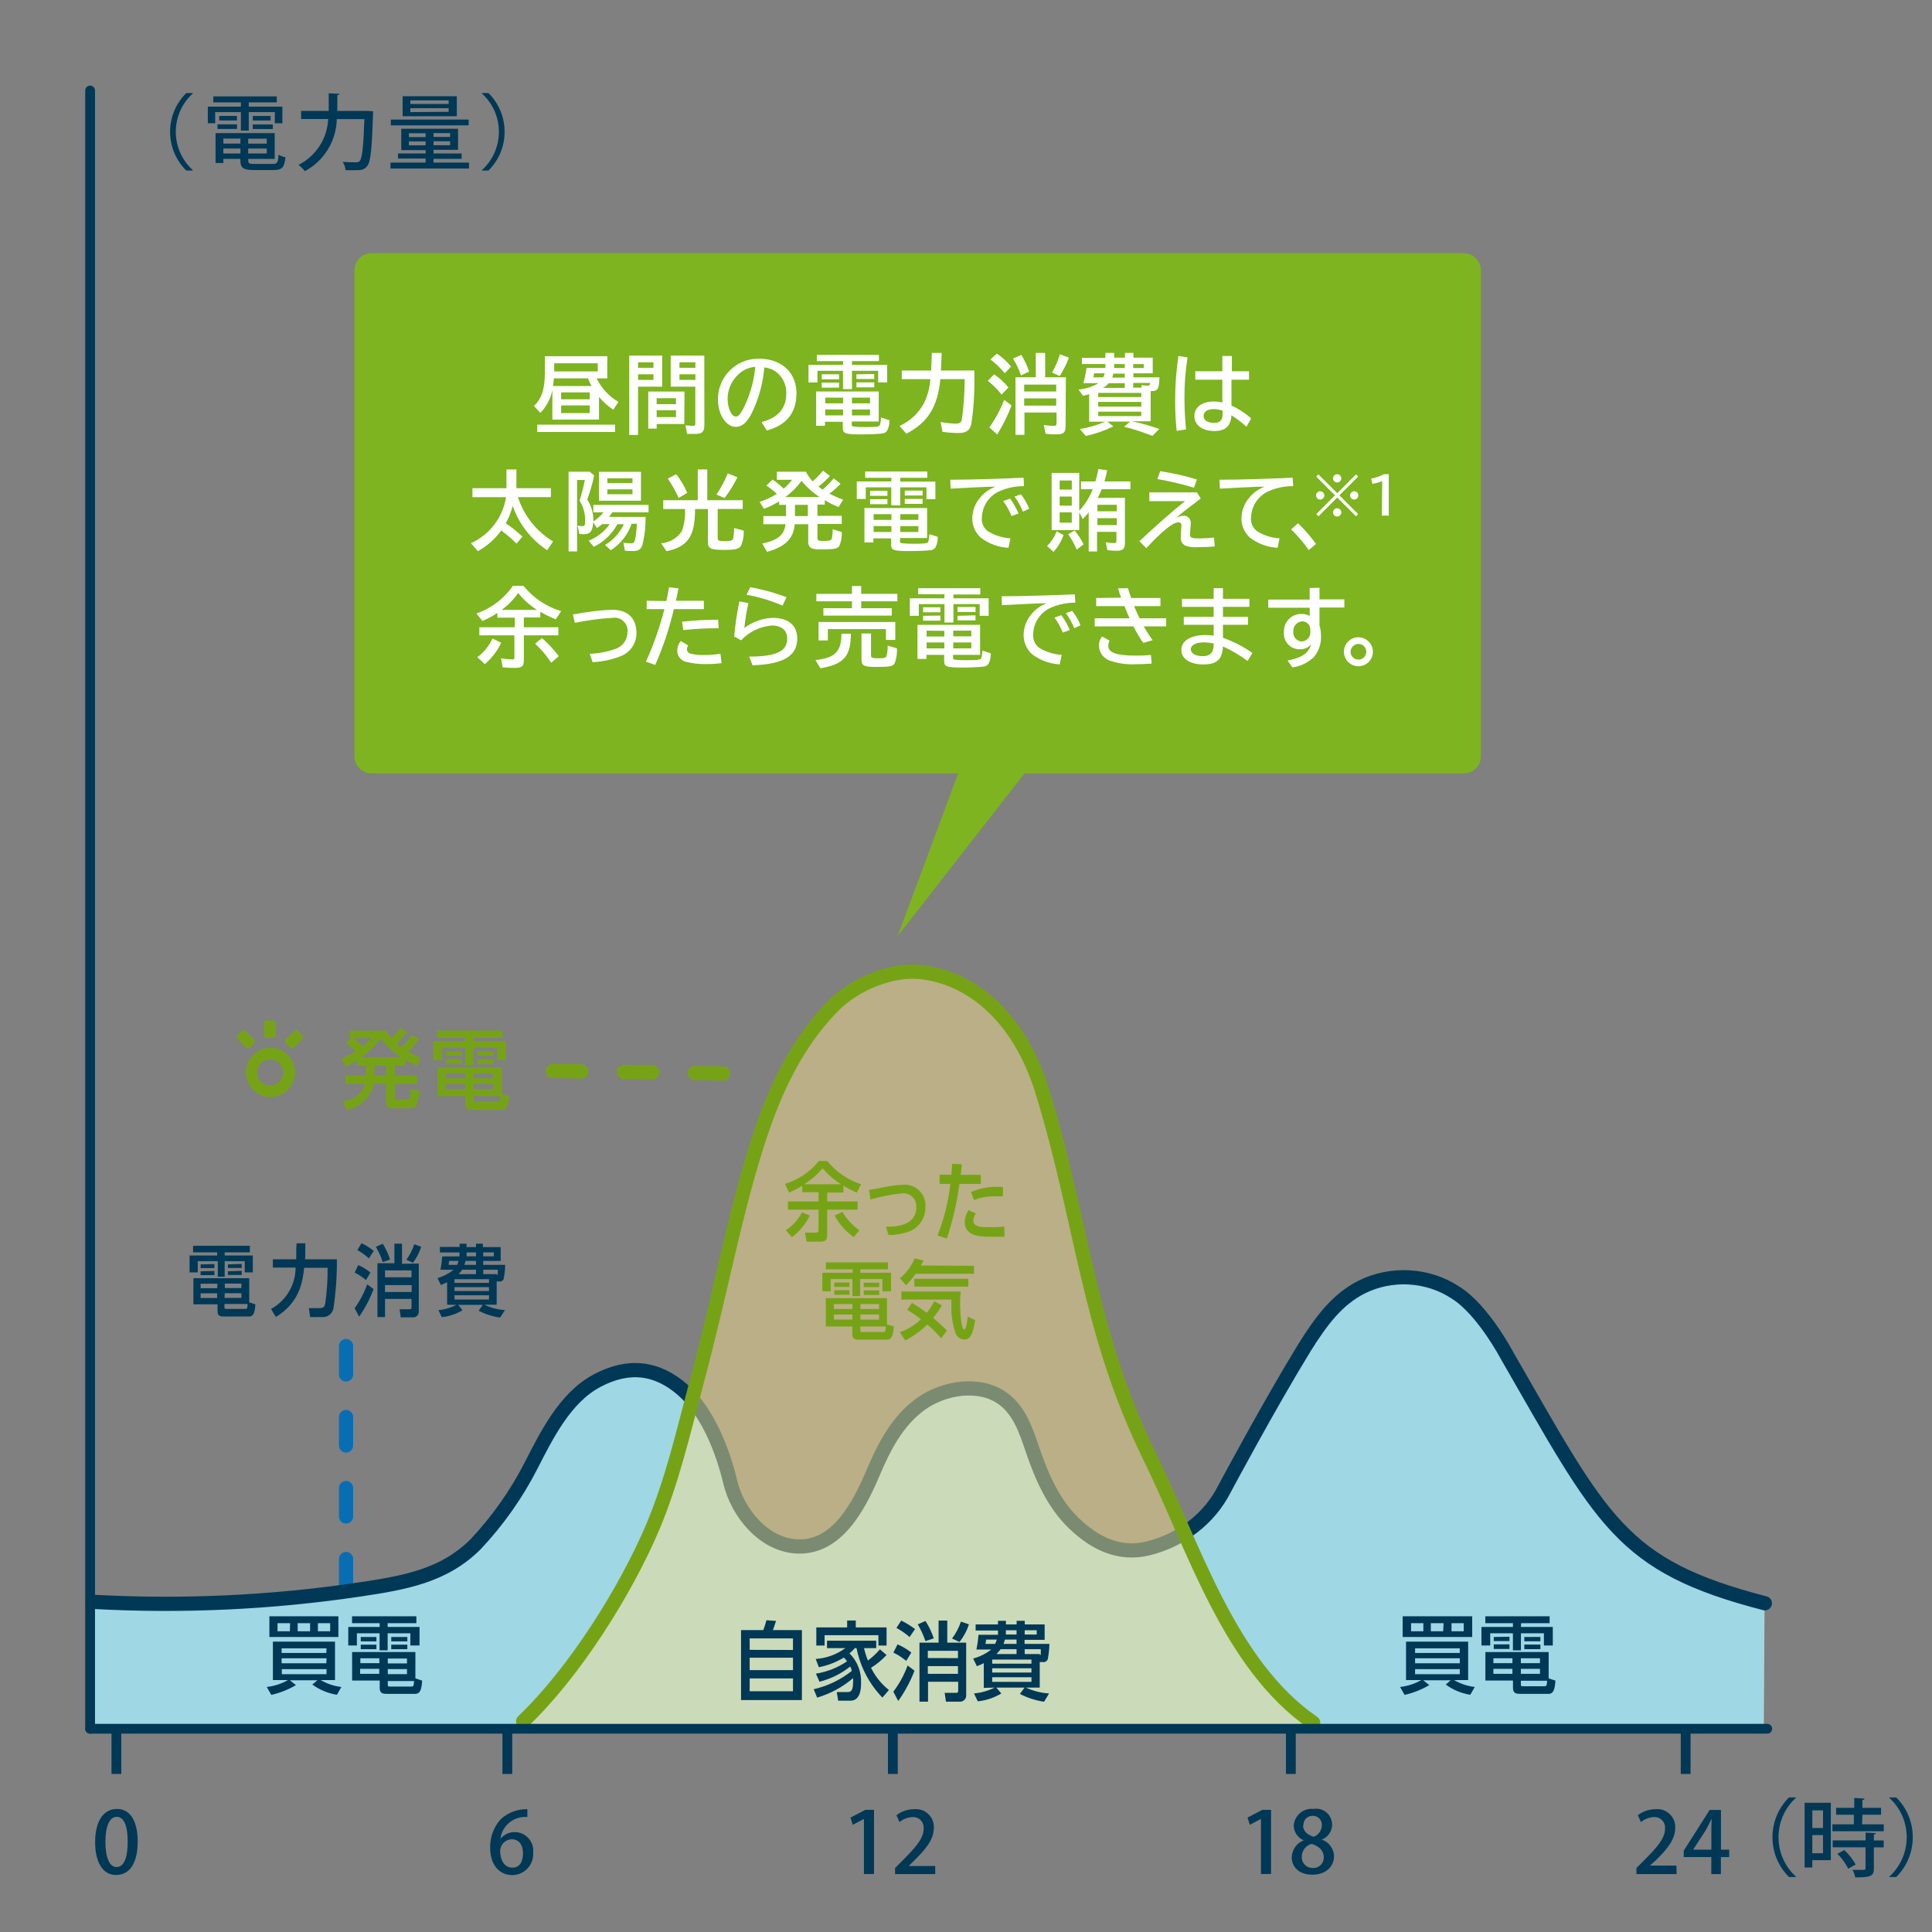 <?xml version="1.0" encoding="UTF-8"?><svg id="_レイヤー_1" xmlns="http://www.w3.org/2000/svg" width="280" height="280" viewBox="0 0 280 280"><rect x="0" y="0" width="280" height="280" fill="#808080" stroke="none"/><defs><style>.cls-1,.cls-2,.cls-3,.cls-4,.cls-5,.cls-6{fill:none;}.cls-1,.cls-2,.cls-4,.cls-5,.cls-6{stroke-linecap:round;stroke-linejoin:round;}.cls-1,.cls-3{stroke-width:1.42px;}.cls-1,.cls-3,.cls-4{stroke:#003856;}.cls-7{fill:#003856;}.cls-8{fill:#fff;}.cls-9{fill:#7eb41f;}.cls-10{fill:#a0d7e5;}.cls-11{fill:#76a316;}.cls-2,.cls-4,.cls-5,.cls-6{stroke-width:2.06px;}.cls-2,.cls-5{stroke-dasharray:0 0 4.12 6.17;}.cls-2,.cls-6{stroke:#76a316;}.cls-3{stroke-miterlimit:10;}.cls-12{fill:#f7de8f;isolation:isolate;opacity:.5;}.cls-5{stroke:#086eb4;}</style></defs><g id="_レイヤー_1-2"><path class="cls-7" d="m27.942,13.547c-3.068,2.783-3.299,7.526-.516,10.594.164.18.336.352.516.516v.06h-.95c-3.101-3.077-3.121-8.085-.044-11.186.014-.015.029-.029.044-.044h.95v.06Z"/><path class="cls-7" d="m34.912,18.927v-2.68h-3.73v1.61h-1.06v-2.4h4.79v-.62h-4v-.87h9.2v.87h-4.06v.62h4.87v2.4h-1.09v-1.61h-3.78v2.68h-1.14Zm1.06,4.1c0,.64,0,.73.93.73h2.63c.64,0,.77-.2.84-1.34.306.188.646.313,1,.37-.15,1.47-.48,1.86-1.76,1.86h-2.78c-1.85,0-2-.46-2-1.62h-2.46v.59h-1.13v-4.32h8.57v3.73h-3.84Zm-4.45-4.34v-.66h2.83v.66h-2.83Zm.25-1.89h2.57v.66h-2.57v-.66Zm3.07,3.29h-2.47v.72h2.47v-.72Zm-2.47,2.16h2.47v-.72h-2.47v.72Zm6.29-1.43v-.72h-2.69v.72h2.69Zm-2.69,1.43h2.69v-.72h-2.69v.72Zm.66-5.44h2.59v.66h-2.59v-.66Zm0,1.89v-.66h2.9v.66h-2.9Z"/><path class="cls-7" d="m52.812,16.077h.57l.68.06c.009.13.009.26,0,.39-.17,5.14-.34,6.93-.84,7.53s-.83.61-1.95.61h-1.19c-.033-.43-.178-.843-.42-1.2.83.06,1.59.06,1.91.06.201.023.402-.042.55-.18.37-.37.54-2,.69-6.08h-4c-.072,3.164-1.84,6.045-4.63,7.54-.263-.345-.573-.651-.92-.91,2.533-1.273,4.178-3.818,4.3-6.65h-3.92v-1.17h4v-2.56l1.54.08c0,.1-.09.18-.3.21v2.27h3.93Z"/><path class="cls-7" d="m62.832,23.567h5.14v.86h-11.38v-.86h5.09v-.59h-4v-.73h4v-.49h-3.53v-3.1h8.23v3.06h-3.55v.53h4.07v.77h-4.07v.55Zm5.09-6.24v.84h-11.28v-.84h11.28Zm-1.72-3.38v2.9h-7.85v-2.9h7.85Zm-6.94,5.36v.56h2.42v-.56h-2.42Zm0,1.76h2.42v-.57h-2.42v.57Zm5.76-6v-.52h-5.55v.52h5.55Zm0,1.14v-.53h-5.55v.57l5.55-.04Zm.21,3.64v-.56h-2.4v.56h2.4Zm0,1.2v-.57h-2.4v.57h2.4Z"/><path class="cls-7" d="m69.842,24.657c3.068-2.783,3.299-7.526.516-10.594-.164-.18-.336-.352-.516-.516v-.06h.95c3.101,3.077,3.121,8.085.044,11.186-.014.015-.029.029-.044.044h-.95v-.06Z"/><path class="cls-7" d="m32.562,181.957h4.08v2.45h-1.17v-1.62h-2.91v2.25h-1v-2.25h-2.9v1.62h-1.19v-2.45h4v-.46h-3.49v-.95h8.23v.95h-3.65v.46Zm4.45,7.09c-.07,1-.2,1.75-.92,1.75h-3.56c-.53,0-1,0-1-.77v-1h-3.5v-3.78h8.09v3.5l.89.3Zm-5.5-3h-2.44v.65h2.4l.04-.65Zm-2.44,1.39v.68h2.4v-.68h-2.4Zm2-4.24v.59h-2v-.54l2-.05Zm0,1v.6h-2v-.55l2-.05Zm3.91,2.48v-.65h-2.4v.65h2.4Zm-2.45,1.42h2.45v-.68h-2.4l-.05.68Zm0,.88v.41c0,.23,0,.31.24.31h2.74c.26,0,.35,0,.38-.72h-3.36Zm2.5-5.8v.59h-2v-.52l2-.07Zm0,1v.6h-2v-.53l2-.07Z"/><path class="cls-7" d="m42.992,180.187h1.26v.88c0,.65,0,1.15-.05,1.44h4.62c.022,2.366-.142,4.73-.49,7.07-.107.734-.728,1.283-1.47,1.3h-1.91l-.19-1.29h1.4c.72,0,.88-.1,1-.85.227-1.657.334-3.328.32-5h-3.4c-.24,2.25-.75,5.06-4.1,7.13l-.7-1.16c2.191-1.202,3.555-3.501,3.56-6h-3.3v-1.2h3.39v-1.5l.06-.82Z"/><path class="cls-7" d="m51.392,189.597c.772-1.058,1.385-2.224,1.82-3.46l.93.68c-.524,1.417-1.227,2.761-2.09,4l-.66-1.22Zm1.65-4.08c-.503-.425-1.053-.791-1.64-1.09l.52-1.08c.636.272,1.229.636,1.76,1.08l-.64,1.09Zm.43-3.15c-.518-.456-1.08-.858-1.68-1.2l.61-1c.624.316,1.217.691,1.77,1.12l-.7,1.08Zm2,.54c-.251-.771-.586-1.512-1-2.21l1-.44c.446.717.803,1.486,1.06,2.29l-1.06.36Zm5.22.21v6.88c.065.443-.242.854-.684.919-.075.011-.151.011-.226.001h-1.7l-.17-1.17h1.48c.25,0,.25-.13.25-.36v-1.14h-3.84v2.63h-1.1v-7.8h2.46v-2.83h1.1v2.92l2.43-.05Zm-1.05,2v-1h-3.84v1h3.84Zm-3.84,1.13v1h3.86v-1h-3.86Zm3.1-3.68c.493-.684.877-1.439,1.14-2.24l1,.37c-.264.837-.67,1.621-1.2,2.32l-.94-.45Z"/><path class="cls-7" d="m64.802,189.087v-3.26c-.296.148-.6.282-.91.4l-.48-1c.846-.239,1.636-.648,2.32-1.2h-1.9c.126-.641.213-1.289.26-1.94h2.5c.01-.19.01-.38,0-.57h-2.84v-.8h2.86v-.47h1v.49h1.37v-.49h1v.49h2.58v2h-2.53v.58h3.18c-.011.672-.082,1.341-.21,2-.082.28-.363.453-.65.4h-.37v3.37h-1.79c.938.458,1.958.723,3,.78l-.72,1.09c-1.082-.156-2.131-.494-3.1-1l.61-.85h-3.59l.64.78c-.912.556-1.937.898-3,1l-.49-1c.914-.094,1.803-.359,2.62-.78l-1.36-.02Zm.29-6.35l-.08.58h1.24c.088-.186.158-.381.21-.58h-1.37Zm.78,3.19h5v-.54h-5v.54Zm0,.61v.57h5v-.57h-5Zm0,1.18v.62h5v-.62h-5Zm3.12-3.06v-.64h-2c-.159.227-.336.441-.53.64h2.53Zm0-1.34v-.58h-1.52c-.044.198-.104.392-.18.58h1.7Zm0-1.24v-.57h-1.37c.01.19.01.38,0,.57h1.37Zm2.58,0v-.57h-1.54v.57h1.54Zm-1.54,1.94v.64h2v.13c.07,0,.1,0,.11-.12s0-.43,0-.65h-2.11Z"/><line class="cls-2" x1="80.122" y1="155.217" x2="105.942" y2="155.597"/><line class="cls-5" x1="50.152" y1="195.077" x2="50.152" y2="230.097"/><path class="cls-11" d="m58.702,154.437h-1.49v1.44h3.21v1.2h-3.21v2c0,.3.11.31.32.31h1.43c.176.028.349-.066.42-.23.106-.425.16-.862.16-1.3l1.25.17c-.18,1.91-.3,2.59-1.33,2.59h-2.43c-.4,0-1.07,0-1.07-.86v-2.72h-1.79c-.405,1.937-1.936,3.44-3.88,3.81l-.6-1.28c1.501-.071,2.803-1.062,3.27-2.49h-2.9v-1.2h3v-1.44h-1.33v-.76c-.508.331-1.036.632-1.58.9l-.62-1.2c.706-.247,1.378-.583,2-1,0,0-.69-.67-1.39-1.26l.71-.66h-.12v-1.09h5.23c.219.386.473.751.76,1.09.48-.443.915-.932,1.3-1.46l1,.61c-.69.8-1,1.11-1.53,1.66.37.32.66.52.67.53.58-.548,1.106-1.151,1.57-1.8l1,.58c-.473.645-1.002,1.247-1.58,1.8.581.342,1.182.65,1.8.92l-.51,1.2c-.89-.43-1.21-.61-1.71-.9l-.03.84Zm-7.5-4c.39.3.83.68,1.38,1.19.45-.364.871-.762,1.26-1.19h-2.64Zm6.88,2.8c-1.092-.763-2.069-1.679-2.9-2.72-.801,1.04-1.752,1.957-2.82,2.72h5.72Zm-2.12,2.64v-1.44h-1.68v1.44h1.68Z"/><path class="cls-11" d="m68.622,150.927h4.71v2.74h-1.32v-1.81h-3.39v2.52h-1.18v-2.52h-3.35v1.81h-1.29v-2.74h4.64v-.51h-4.1v-1.06h9.49v1.06h-4.21v.51Zm5.13,7.91c-.08,1.15-.23,2-1.06,2h-4.11c-.6,0-1.17,0-1.17-.86v-1.11h-4v-4.2h9.33v3.91l1.01.26Zm-6.34-3.29h-2.81v.72h2.81v-.72Zm-2.81,1.55v.75h2.81v-.75h-2.81Zm2.36-4.73v.63h-2.31v-.65l2.31.02Zm0,1.13v.67h-2.31v-.67h2.31Zm4.5,2.77v-.72h-2.81v.72h2.81Zm-2.82,1.58h2.82v-.75h-2.81l-.01.75Zm0,1v.46c0,.27,0,.36.27.36h3.16c.3,0,.4,0,.44-.82h-3.87Zm2.88-6.46v.61h-2.36v-.65l2.36.04Zm0,1.13v.67h-2.36v-.67h2.36Z"/><path class="cls-11" d="m41.702,152.907c-1.353-1.381-3.569-1.403-4.949-.051-.017.017-.034.033-.051.051-1.392,1.381-1.401,3.628-.02,5.02s3.628,1.401,5.02.02,1.401-3.628.02-5.02c-.007-.007-.014-.014-.02-.02Zm-1.2,3.86c-.345.351-.817.549-1.31.55-1.044.022-1.907-.806-1.93-1.85-.022-1.044.806-1.907,1.85-1.93,1.044-.022,1.907.806,1.93,1.85,0,.013,0,.026,0,.04.002.5-.191.981-.54,1.34Z"/><path class="cls-11" d="m39.492,147.897h-.8c-.114-.003-.224.045-.3.13-.079.079-.123.188-.12.3v1.67c0,.232.188.42.42.42.003,0,.007,0,.01,0h.8c.11-.003.215-.049.29-.13.094-.07.155-.174.17-.29v-1.69c-.01-.237-.21-.422-.448-.412-.007,0-.015,0-.022.002Z"/><path class="cls-11" d="m35.592,149.447c-.167-.163-.433-.163-.6,0l-.56.57c-.158.169-.158.431,0,.6l1.21,1.19c.167.163.433.163.6,0l.56-.57c.078-.08.122-.188.12-.3.003-.114-.045-.224-.13-.3l-1.2-1.19Z"/><path class="cls-11" d="m43.772,149.997l-.57-.56c-.079-.079-.188-.123-.3-.12-.113.002-.221.049-.3.13l-1.18,1.2c-.166.162-.168.428-.006.594.002.002.004.004.006.006l.57.56c.076.084.187.128.3.12.112.002.22-.042.3-.12l1.19-1.21c.16-.17.155-.436-.01-.6Z"/><path class="cls-10" d="m255.731,232.357c-20.949-5.4-23.457-11.8-37.42-36,0,0-3.45-6.59-7.372-9-4.029-2.679-9.339-2.989-13.695-.8-3.472,1.79-5.712,4.68-8.219,8.73-5.219,8.44-7.769,12.38-11.605,20.49-2.132,4.237-6.153,7.386-10.994,8.61-4.286,1.08-7.833-.72-10.855-3.65s-4.661-6.8-5.979-10.65c-.911-2.67-1.832-5.56-4.201-7.33-3.375-2.53-8.658-1.74-12.055.77s-5.358,6.3-6.88,10c-2.057,4.85-5.219,10.8-10.887,10.6-4.94-.18-8.744-4.94-9.784-9.36s-3.215-10.07-6.762-13.23c-3.815-3.41-7.994-3.88-12.591-1.41s-7.244,7.87-9.516,12.29c-2.096,4.107-4.786,7.926-7.994,11.35-4.597,4.62-10.223,5.61-16.952,6.61-12.753,1.89-25.687,2.483-38.577,1.77l-.407,18.89h242.638l.107-18.68Z"/><path class="cls-4" d="m13.436,232.147c12.89.713,25.824.12,38.577-1.77,6.73-1,12.355-2,16.952-6.61,3.208-3.424,5.898-7.243,7.994-11.35,2.272-4.42,4.919-9.82,9.516-12.29s8.776-2,12.591,1.41c3.536,3.16,5.712,8.8,6.762,13.23s4.844,9.18,9.784,9.36c5.669.2,8.83-5.75,10.887-10.6,1.575-3.73,3.483-7.52,6.88-10s8.68-3.3,12.055-.77c2.368,1.77,3.29,4.66,4.201,7.33,1.318,3.85,2.958,7.73,5.979,10.65s6.622,4.73,10.855,3.65c4.842-1.224,8.862-4.373,10.994-8.61,0,0,6.429-12.05,11.605-20.49,2.507-4,4.747-6.94,8.219-8.73,4.356-2.189,9.666-1.879,13.695.8,3.922,2.46,7.372,9,7.372,9,13.931,24.18,16.47,30.58,37.42,36"/><path class="cls-12" d="m74.75,250.375c7.383-7,15.958-19.848,19.88-29.128,2.85-6.82,4.383-13.63,6.29-20.77,3.354-12.57,5.637-25.4,9.88-37.76,3.022-8.82,8.358-20.62,19.792-21.54,4.286-.34,8.487,1.42,11.787,4,8.958,7.16,11.252,18.61,13.405,28.87,2.636,12.59,5.111,25.31,10.887,37,6.429,13.08,13.33,31.38,25.525,39.77"/><path class="cls-6" d="m75.823,249.457c7.383-7,14.884-18.93,18.806-28.21,2.85-6.82,4.383-13.63,6.29-20.77,3.472-13,5.004-21.82,7.983-31.93,2.475-8.43,5.69-16.56,11.97-22.88,3-3,8.24-5.25,12.548-4.79,7.105.76,14.231,6.19,17.66,17.36,5.915,19.32,6.601,34.67,15.549,52.88,6.429,13.08,11.509,30.18,23.693,38.56"/><path class="cls-7" d="m46.472,243.487c.919.54,1.941.881,3,1l-.64,1.13c-1.291-.2-2.516-.708-3.57-1.48l.74-.62h-4l.89.7c-1.11.654-2.314,1.133-3.57,1.42l-.66-1.15c1.084-.12,2.132-.46,3.08-1h-2.19v-5.57h9v5.57h-2.08Zm-7.43-6.24v-3h10v3h-10Zm3-2h-1.82v1.17h1.79l.03-1.17Zm5.28,3.64h-6.51v.67h6.48l.03-.67Zm0,1.44h-6.51v.73h6.48l.03-.73Zm-6.48,1.58v.73h6.48v-.73h-6.48Zm4.1-6.66h-1.8v1.17h1.8v-1.17Zm2.91,1.17v-1.17h-1.78v1.17h1.78Z"/><path class="cls-7" d="m56.182,235.787h4.62v2.69h-1.33v-1.77h-3.29v2.47h-1.17v-2.47h-3.29v1.77h-1.25v-2.69h4.55v-.54h-4v-1h9.32v1h-4.16v.54Zm5,7.78c-.08,1.12-.22,1.92-1,1.92h-4c-.6,0-1.15,0-1.15-.85v-1.08h-4v-4.13h9.17v3.82l.98.32Zm-6.22-3.24h-2.74v.71h2.77l-.03-.71Zm-2.77,1.53v.73h2.77v-.73h-2.77Zm2.36-4.61v.63h-2.27v-.63h2.27Zm0,1.11v.66h-2.27v-.66h2.27Zm4.43,2.72v-.71h-2.78v.71h2.78Zm-2.78,1.55h2.78v-.73h-2.78v.73Zm0,1v.45c0,.26,0,.35.27.35h3.1c.3,0,.4,0,.44-.8h-3.81Zm2.83-6.38v.63h-2.33v-.63h2.33Zm0,1.11v.66h-2.33v-.66h2.33Z"/><path class="cls-7" d="m116.217,236.247v10.14h-8.82v-10.14h3.23c.177-.468.328-.945.45-1.43l1.39.1c-.24.8-.41,1.2-.46,1.33h4.21Zm-1.29,2.88v-1.68h-6.28v1.66l6.28.02Zm-6.28,1.12v1.8h6.28v-1.8h-6.28Zm0,3v1.86h6.28v-1.86h-6.28Z"/><path class="cls-7" d="m128.487,239.857c-.666.713-1.422,1.335-2.25,1.85.61,1.255,1.495,2.355,2.59,3.22l-.94,1.1c-1.914-1.979-3.216-4.469-3.75-7.17h-.25c-.231.278-.489.532-.77.76,1.151,1.15,1.759,2.735,1.67,4.36,0,.54,0,2.5-1.55,2.5h-1.76l-.21-1.25h1.51c.42,0,.86,0,.86-1.46.013-.186.013-.374,0-.56-1.518,1.298-3.293,2.259-5.21,2.82l-.5-1.21c2.019-.462,3.909-1.371,5.53-2.66-.052-.221-.129-.436-.23-.64-1.311,1.049-2.832,1.802-4.46,2.21l-.52-1.17c1.621-.254,3.165-.865,4.52-1.79-.145-.19-.302-.37-.47-.54-1.116.674-2.341,1.148-3.62,1.4l-.46-1.2c1.554-.1,3.047-.645,4.3-1.57h-2.66v-1.07h7.13v1.07h-1.77c.144.614.335,1.215.57,1.8.637-.475,1.221-1.018,1.74-1.62l.96.82Zm0-4v2.63h-1.18v-1.5h-7.8v1.5h-1.2v-2.63h4.47v-1h1.25v1h4.46Z"/><path class="cls-7" d="m129.467,245.177c.873-1.158,1.571-2.438,2.07-3.8l1,.75c-.595,1.559-1.388,3.034-2.36,4.39l-.71-1.34Zm1.87-4.47c-.569-.474-1.194-.877-1.86-1.2l.6-1.19c.718.303,1.391.704,2,1.19l-.74,1.2Zm.49-3.46c-.589-.505-1.229-.948-1.91-1.32l.7-1.06c.704.346,1.373.758,2,1.23l-.79,1.15Zm2.29.59c-.283-.844-.655-1.655-1.11-2.42l1.12-.49c.508.784.911,1.632,1.2,2.52l-1.21.39Zm5.91.23v7.55c.059.494-.294.941-.787,1-.071.008-.142.008-.213,0h-1.93l-.19-1.28h1.68c.28,0,.28-.15.28-.4v-1.2h-4.37v2.88h-1.24v-8.55h2.77v-3.2h1.26v3.2h2.74Zm-1.19,2.24v-1.06h-4.37v1.05l4.37.01Zm-4.37,1.16v1.12h4.37v-1.12h-4.37Zm3.51-4c.558-.743.993-1.57,1.29-2.45l1.16.4c-.301.925-.765,1.788-1.37,2.55l-1.08-.5Z"/><path class="cls-7" d="m142.577,244.617v-3.58c-.325.166-.659.313-1,.44l-.54-1.11c.956-.256,1.85-.701,2.63-1.31h-2.16c.151-.702.251-1.414.3-2.13h2.83v-.62h-3.24v-.88h3.24v-.53h1.15v.53h1.55v-.53h1.18v.53h2.88v2.23h-2.91v.59h3.6c-.017.735-.094,1.467-.23,2.19-.1.312-.418.501-.74.44h-.43v3.7h-2c1.053.493,2.19.782,3.35.85l-.72,1.2c-1.225-.179-2.411-.561-3.51-1.13l.68-.92h-4.09l.72.85c-1.038.627-2.203,1.017-3.41,1.14l-.55-1.14c1.044-.093,2.062-.381,3-.85l-1.58.04Zm.34-7l-.09.63h1.39c.106-.201.189-.412.25-.63h-1.55Zm.88,3.5h5.69v-.6h-5.69v.6Zm0,.66v.62h5.69v-.62h-5.69Zm0,1.3v.67h5.69v-.67h-5.69Zm3.53-3.36v-.7h-2.31c-.182.251-.386.485-.61.7h2.92Zm0-1.47v-.63h-1.69c-.049.215-.116.426-.2.63h1.89Zm0-1.36v-.62h-1.55v.62h1.55Zm2.92,0v-.62h-1.74v.62h1.74Zm-1.74,2.13v.7h2.2v.15c.08,0,.12,0,.13-.14s0-.48,0-.71h-2.33Z"/><path class="cls-7" d="m210.734,243.487c.92.538,1.942.878,3,1l-.65,1.13c-1.288-.201-2.509-.708-3.56-1.48l.73-.62h-4l.89.7c-1.113.655-2.321,1.134-3.58,1.42l-.65-1.15c1.084-.12,2.132-.46,3.08-1h-2.22v-5.57h9v5.57h-2.04Zm-7.45-6.24v-3h10.08v3h-10.08Zm3-2h-1.78v1.17h1.78v-1.17Zm5.28,3.64h-6.48v.67h6.48v-.67Zm0,1.44h-6.48v.73h6.48v-.73Zm-6.48,1.58v.73h6.48v-.73h-6.48Zm4.13-6.66h-1.85v1.17h1.79l.06-1.17Zm2.92,1.17v-1.17h-1.77v1.17h1.77Z"/><path class="cls-7" d="m220.424,235.787h4.62v2.69h-1.29v-1.77h-3.33v2.47h-1.16v-2.47h-3.29v1.77h-1.27v-2.69h4.56v-.54h-4v-1h9.32v1h-4.13l-.03.54Zm5,7.78c-.08,1.12-.22,1.92-1,1.92h-4c-.59,0-1.15,0-1.15-.85v-1.08h-4v-4.13h9.17v3.82l.98.32Zm-6.23-3.24h-2.76v.71h2.76v-.71Zm-2.76,1.53v.73h2.76v-.73h-2.76Zm2.33-4.65v.63h-2.28v-.59l2.28-.04Zm0,1.11v.66h-2.28v-.66h2.28Zm4.42,2.72v-.71h-2.77v.71h2.77Zm-2.77,1.55h2.77v-.73h-2.77v.73Zm0,1v.45c0,.26,0,.35.27.35h3.1c.29,0,.4,0,.44-.8h-3.81Zm2.83-6.35v.63h-2.33v-.62l2.33-.01Zm0,1.11v.66h-2.33v-.66h2.33Z"/><path class="cls-11" d="m119.887,174.117h4.4v1.2h-4.4v3.48c0,.56,0,1.15-.92,1.15h-2.07l-.23-1.31h1.62c.23,0,.34-.08.34-.38v-2.94h-4.43v-1.2h4.43v-1.33h-2.36v-.94c-.616.378-1.257.713-1.92,1l-.58-1.28c1.936-.576,3.65-1.731,4.91-3.31h1.21c1.274,1.577,2.981,2.748,4.91,3.37l-.62,1.21c-.675-.274-1.325-.609-1.94-1v1h-2.35v1.28Zm-6,4.18c.992-.65,1.798-1.546,2.34-2.6l1.14.47c-.605,1.232-1.493,2.305-2.59,3.13l-.89-1Zm8-6.67c-1.003-.625-1.901-1.404-2.66-2.31-.765.9-1.662,1.678-2.66,2.31h5.32Zm1.85,7.67c-1.16-.81-2.112-1.883-2.78-3.13l1.13-.53c.618,1.054,1.458,1.961,2.46,2.66l-.81,1Z"/><path class="cls-11" d="m128.397,177.787c1.13,0,4.4,0,4.4-2.84.08-1.024-.684-1.92-1.709-2-.097-.008-.194-.008-.291,0-1.572.15-3.126.452-4.64.9l-.2-1.39c.38-.06,2.06-.39,2.4-.45.834-.17,1.68-.274,2.53-.31,1.652-.132,3.097,1.1,3.229,2.752.012.156.013.312,0,.468.041,1.52-.846,2.913-2.24,3.52-.996.367-2.049.553-3.11.55l-.37-1.2Z"/><path class="cls-11" d="m139.397,168.737c-.09,1-.11,1.13-.16,1.53h2.91v1.32h-3.09c-.366,2.687-.978,5.335-1.83,7.91l-1.35-.45c.946-2.393,1.568-4.902,1.85-7.46h-1.55v-1.34h1.7c.07-.72.08-1,.12-1.58l1.4.07Zm6.18,10.5h-2.09c-1.25,0-3.68,0-3.68-2.15.034-.605.223-1.19.55-1.7l1.07.47c-.207.296-.334.64-.37,1,0,1,1.2,1,2.35,1,.34,0,1.4,0,2.15-.1l.02,1.48Zm-.23-5.85h-1.19c-1.027-.031-2.049.153-3,.54l-.43-1.17c1.461-.628,3.057-.876,4.64-.72l-.02,1.35Z"/><path class="cls-11" d="m124.667,184.457h4.47v2.69h-1.25v-1.78h-3.22v2.48h-1.13v-2.48h-3.14v1.78h-1.22v-2.69h4.41v-.5h-3.9v-1h9v1h-4l-.02.5Zm4.87,7.77c-.08,1.13-.21,1.93-1,1.93h-3.91c-.58,0-1.11,0-1.11-.85v-1.06h-3.84v-4.12h8.87v3.83l.99.27Zm-6-3.23h-2.68v.71h2.68v-.71Zm-2.68,1.52v.73h2.68v-.74l-2.68.01Zm2.25-4.65v.64h-2.2v-.64h2.2Zm0,1.11v.67h-2.2v-.67h2.2Zm4.29,2.73v-.71h-2.69v.71h2.69Zm-2.71,1.54h2.71v-.74h-2.69l-.02.74Zm0,1v.45c0,.26,0,.35.26.35h3c.29,0,.39,0,.43-.8h-3.69Zm2.74-6.35v.64h-2.25v-.64h2.25Zm0,1.11v.67h-2.25v-.67h2.25Z"/><path class="cls-11" d="m141.167,183.447v1.16h-8.46c-.413.594-.878,1.149-1.39,1.66l-.9-1c.941-.776,1.676-1.772,2.14-2.9l1.3.33c-.17.3-.19.35-.4.71l7.71.04Zm-4.77,10.51c-.611-.72-1.28-1.389-2-2-.943.928-2.022,1.707-3.2,2.31l-.79-1.19c1.141-.404,2.184-1.044,3.06-1.88-.637-.498-1.305-.956-2-1.37l.7-1c.747.429,1.462.91,2.14,1.44.423-.523.795-1.086,1.11-1.68l1.09.6c-.367.638-.789,1.244-1.26,1.81.76.64,1.34,1.18,2,1.84l-.85,1.12Zm4.94-2.63c-.42,2.63-1,2.8-1.62,2.8-.567-.013-1.062-.388-1.23-.93-.421-1.198-.624-2.461-.6-3.73v-1.12h-7.25v-1.18h8.59c-.059.585-.085,1.172-.08,1.76,0,2.13.28,3.77.59,3.77s.48-1.52.51-1.89l1.09.52Zm-1-6v1.14h-7.82v-1.14h7.82Z"/><path class="cls-9" d="m212.162,36.687H53.862c-1.373.005-2.485,1.117-2.49,2.49v70.43c.005,1.373,1.117,2.485,2.49,2.49h85l-8.77,23.57,18.38-23.57h63.66c1.373-.005,2.485-1.117,2.49-2.49V39.177c-.005-1.373-1.117-2.485-2.49-2.49"/><path class="cls-8" d="m86.472,54.837c.693,1.424,1.792,2.611,3.16,3.41l-.75,1.13c-.777-.512-1.474-1.135-2.07-1.85v3.28h-6.76v-4.27c-.248,1.245-.852,2.392-1.74,3.3l-.93-1c1.13-1.08,1.58-2.43,1.58-4.81v-2.4h9.05v3.21h-1.54Zm2.66,6.71v1.06h-11.27v-1.06h11.27Zm-8.87-6.71c-.017.372-.057.743-.12,1.11h5.59c-.199-.356-.37-.727-.51-1.11h-4.96Zm.06-2.19v1.18h6.31v-1.18h-6.31Zm1,5.22h4.15v-1h-4.15v1Zm0,2h4.15v-1.11h-4.15v1.11Z"/><path class="cls-8" d="m95.972,56.037h-3.5v7h-1.28v-11.5h4.78v4.5Zm-3.5-2.73h2.23v-.8h-2.23v.8Zm0,1.75h2.23v-.81h-2.23v.81Zm6.7,6.39h-4v.67h-1.22v-5.37h5.25l-.03,4.7Zm-4-2.87h2.8v-.87h-2.81l.01.87Zm0,1.87h2.8v-1h-2.81l.01,1Zm6.91,1.15c0,1-.34,1.29-1.35,1.29h-1.16l-.23-1.25c.358.045.719.068,1.08.07.3,0,.35-.06.35-.37v-5.3h-3.57v-4.5h4.87l.01,10.06Zm-3.61-8.29h2.31v-.8h-2.31v.8Zm0,1.75h2.31v-.81h-2.31v.81Z"/><path class="cls-8" d="m110.362,61.167c2.41-.61,3.59-2,3.59-4.11.063-1.384-.64-2.69-1.83-3.4-.423-.213-.88-.352-1.35-.41-.192,2.27-.795,4.486-1.78,6.54-.237.514-.55.99-.93,1.41-.36.405-.869.647-1.41.67-1.44,0-2.6-1.8-2.6-4-.018-3.231,2.587-5.864,5.818-5.882.061,0,.121,0,.182.002,3.19,0,5.38,2,5.38,5,0,2.84-1.44,4.64-4.3,5.4l-.77-1.22Zm-.91-8c-.945.067-1.834.476-2.5,1.15-.955.906-1.497,2.164-1.5,3.48,0,1.35.56,2.58,1.19,2.58.31,0,.6-.28,1-1,.973-1.869,1.584-3.904,1.8-6l.01-.21Z"/><path class="cls-8" d="m122.192,52.337h-3.81v-.91h9v.91h-3.91v.55h5.1v2.54h-1.3v-1.69h-3.8v2.66h-1.3v-2.66h-3.7v1.69h-1.3v-2.54h5l.02-.55Zm1.24,9.1c0,.23.05.32.2.37.57.072,1.145.102,1.72.09,1.45,0,2-.05,2.11-.21s.18-.45.22-1.18l1.22.39c.022.542-.099,1.08-.35,1.56-.201.234-.492.372-.8.38-.44.06-1.9.12-2.74.12-2.58,0-2.87-.1-2.87-1v-.83h-2.58v.58h-1.28v-4.97h9.07v4.35h-3.88l-.04.35Zm-1.83-7.19v.72h-2.51v-.72h2.51Zm0,1.21v.72h-2.51v-.72h2.51Zm-2,2.17v.83h2.58v-.83h-2.58Zm0,1.72v.86h2.58v-.86h-2.58Zm3.87-.89h2.62v-.83h-2.62v.83Zm0,1.75h2.62v-.86h-2.62v.86Zm3.23-6v.72h-2.58v-.68l2.58-.04Zm0,1.21v.72h-2.58v-.72h2.58Z"/><path class="cls-8" d="m136.282,54.947c-.39,4-1.76,6.24-4.92,7.91l-1-1.12c1.556-.703,2.829-1.912,3.61-3.43.475-1.014.763-2.104.85-3.22v-.14h-4.13v-1.25h4.26l.1-2.55h1.42l-.11,2.55h4.85v1.13c.037,2.232-.113,4.463-.45,6.67-.21.89-.76,1.26-1.84,1.26-.78-.005-1.558-.062-2.33-.17l-.27-1.43c.709.137,1.428.217,2.15.24.64,0,.84-.15.94-.68.261-1.912.395-3.84.4-5.77h-3.53Z"/><path class="cls-8" d="m145.162,57.187c-.591-.738-1.262-1.409-2-2l.92-.94c.772.537,1.469,1.176,2.07,1.9l-.99,1.04Zm-1.78,4.76c.883-1.237,1.605-2.581,2.15-4l1.07.82c-.549,1.464-1.246,2.868-2.08,4.19l-1.14-1.01Zm2.23-7.85c-.605-.753-1.304-1.425-2.08-2l.94-.85c.778.519,1.473,1.153,2.06,1.88l-.92.97Zm2.36.31c-.296-.856-.685-1.678-1.16-2.45l1.21-.52c.466.757.841,1.566,1.12,2.41l-1.17.56Zm6.46,7.4c0,.86-.3,1.14-1.24,1.14-.53,0-1.17,0-1.66-.09l-.25-1.26c.473.075.951.115,1.43.12.31,0,.41-.08.41-.38v-1.55h-4.65v3.23h-1.3v-8.34h2.94v-3.53h1.36v3.53h3l-.04,7.13Zm-6-6.07v1h4.64v-1h-4.64Zm0,2v1.05h4.64v-1.05h-4.64Zm4.04-3.74c.481-.84.864-1.732,1.14-2.66l1.3.51c-.355.923-.797,1.811-1.32,2.65l-1.12-.5Z"/><path class="cls-8" d="m164.262,61.107c1.274.275,2.53.629,3.76,1.06l-1,1c-1.52-.57-2.76-1-4.11-1.32l.88-.75h-3.32l.89.7c-1.274.618-2.617,1.085-4,1.39l-.85-1c1.26-.214,2.492-.574,3.67-1.07h-2.33v-4c-.291.101-.589.185-.89.25l-.65-.91c1.023-.093,2.013-.411,2.9-.93h-2.2c.198-.723.352-1.458.46-2.2h2.73v-.57h-3.4v-.89h3.4v-.72h1.27v.69h1.57v-.69h1.22v.69h2.8v2.27h-2.8v.58h3.78c-.08,1.77-.21,2-1.28,2v4.37h-2.67l.17.05Zm-4.37-6.42c.092-.184.16-.379.2-.58h-1.54c0,.08,0,.27-.1.58h1.44Zm-.73,2.25v.61h6.24v-.61h-6.24Zm0,2h6.24v-.69h-6.24v.69Zm0,1.36h6.24v-.63h-6.24v.63Zm3.85-4.08v-.68h-2.32c-.239.265-.515.494-.82.68h3.14Zm0-1.49v-.58h-1.67c-.034.197-.084.391-.15.58h1.82Zm0-1.39v-.57h-1.54v.57h1.54Zm1.22-.57v.57h1.53v-.57h-1.53Zm1.24,3.41l-.05-.37c.284.049.572.076.86.08.3,0,.35,0,.4-.39h-2.45v.68h1.24Z"/><path class="cls-8" d="m170.532,62.447c-.151-1.408-.224-2.824-.22-4.24-.011-2.212.146-4.422.47-6.61l1.33.2c-.316,1.947-.466,3.917-.45,5.89-.002,1.52.074,3.038.23,4.55l-1.36.21Zm8-10.85v2.21h2.48v1.22h-2.54v3.75c1.041.473,2.005,1.1,2.86,1.86l-.69,1.21c-.671-.619-1.397-1.174-2.17-1.66-.11,1.58-.87,2.28-2.51,2.28s-2.86-.82-2.86-2.16,1.15-2.12,2.85-2.12c.404.006.806.052,1.2.14v-3.3h-3.92v-1.22h3.92v-2.21h1.38Zm-1.34,7.91c-.409-.138-.838-.213-1.27-.22-.92,0-1.49.37-1.49,1s.6,1,1.54,1,1.22-.46,1.22-1.38v-.4Z"/><path class="cls-8" d="m75.062,72.047c.867,2.684,2.675,4.963,5.09,6.42l-.85,1.27c-2.329-1.53-4.087-3.787-5-6.42-.233.88-.569,1.729-1,2.53.863.565,1.67,1.211,2.41,1.93l-.85,1c-.692-.688-1.434-1.323-2.22-1.9-.891,1.241-2.05,2.267-3.39,3l-1-1.15c2.711-1.225,4.624-3.732,5.09-6.67h-4.87v-1.3h4.93v-2.72h1.44v2.72h5v1.29h-4.78Z"/><path class="cls-8" d="m91.522,75.927c-.539,1.576-1.597,2.923-3,3.82l-.83-.77c1.186-.709,2.136-1.752,2.73-3h-.95c-.766,1.42-1.959,2.564-3.41,3.27l-.75-.88c1.227-.498,2.289-1.333,3.06-2.41h-1.1c-.235.214-.489.405-.76.57l-.54-.85c-.07,1.29-.43,1.75-1.38,1.75-.211-.001-.421-.018-.63-.05l-.26-1.22c.221.065.45.099.68.1.36,0,.42-.14.42-.91,0-.988-.28-1.956-.81-2.79.315-.984.572-1.986.77-3h-1.13v10.36h-1.23v-11.55h3.07l.63.54c-.234,1.186-.568,2.351-1,3.48.572.875.881,1.895.89,2.94v.25c.557-.367,1.056-.815,1.48-1.33h-1.48v-1.07h8v1.07h-5.25c-.15.24-.28.4-.48.67h5.3c.023,1.347-.124,2.691-.44,4-.25.73-.56.94-1.38.94-.33,0-.84,0-1.19-.07l-.2-1.14c.353.065.711.098,1.07.1.39,0,.5-.09.62-.56.146-.755.233-1.521.26-2.29l-.78.03Zm1.37-3.36h-6.09v-4.19h6.09v4.19Zm-4.87-2.55h3.64v-.69h-3.64v.69Zm0,1.61h3.64v-.71h-3.64v.71Z"/><path class="cls-8" d="m107.642,72.497v1.27h-3.63v4.22c0,.38.15.44,1.12.44.77,0,1.06-.1,1.13-.41.096-.491.14-.99.13-1.49l1.39.37c.044.78-.104,1.56-.43,2.27-.31.41-.89.53-2.41.53-1.93,0-2.35-.21-2.35-1.16v-4.77h-1.86c0,3.93-1,5.45-4.14,6.12l-.77-1.15c1.222-.089,2.331-.744,3-1.77.372-1.024.525-2.114.45-3.2h-3.15v-1.27h5v-4.46h1.38v4.46h5.14Zm-9.29-.34c-.438-.979-.963-1.916-1.57-2.8l1.22-.63c.648.83,1.186,1.741,1.6,2.71l-1.25.72Zm5.48-.48c.654-.962,1.204-1.991,1.64-3.07l1.4.57c-.527,1.055-1.149,2.059-1.86,3l-1.18-.5Z"/><path class="cls-8" d="m120.292,68.987c-.517.552-1.075,1.063-1.67,1.53.191.158.392.305.6.44.582-.493,1.118-1.038,1.6-1.63l1,.78c-.488.532-1.031,1.012-1.62,1.43.646.338,1.314.632,2,.88l-.67,1.07c-.695-.273-1.364-.608-2-1v.64h-1.06v1.63h3.52v1.18h-3.52v2c0,.41.11.46.92.46s1-.07,1.13-.27c.12-.463.171-.942.15-1.42l1.33.4c.031.684-.089,1.367-.35,2-.28.43-.72.51-2.52.51-.491.049-.986.005-1.46-.13-.37-.189-.585-.587-.54-1v-2.51h-1.96c-.15,2.06-1.35,3.26-4,4l-.7-1.2c2.26-.48,3.2-1.26,3.37-2.8h-3.21v-1.18h3.28v-1.63h-1v-.5c-.694.433-1.431.792-2.2,1.07l-.62-1c.874-.284,1.71-.674,2.49-1.16-.466-.445-.971-.847-1.51-1.2l.89-.88c.58.389,1.119.834,1.61,1.33.453-.383.862-.816,1.22-1.29h-2.2v-1.17h4.19c.284.5.619.969,1,1.4.537-.48,1.038-.998,1.5-1.55l1.01.77Zm-1.51,3.05c-.989-.645-1.872-1.437-2.62-2.35-.653.904-1.446,1.697-2.35,2.35h4.97Zm-3.57,1.13v1.63h1.87v-1.63h-1.87Z"/><path class="cls-8" d="m129.202,69.247h-3.81v-.91h9v.91h-3.92v.55h5.09v2.54h-1.29v-1.71h-3.8v2.62h-1.3v-2.62h-3.7v1.69h-1.3v-2.54h5l.03-.53Zm1.23,9.1c0,.24,0,.32.2.37.574.073,1.152.103,1.73.09,1.45,0,2-.05,2.11-.21s.17-.45.21-1.18l1.23.39c.013.541-.107,1.077-.35,1.56-.199.236-.491.375-.8.38-.44.06-1.9.12-2.74.12-2.59,0-2.87-.1-2.87-1v-.84h-2.58v.59h-1.29v-4.99h9.08v4.35h-3.89l-.04.37Zm-1.82-7.21v.72h-2.51v-.72h2.51Zm0,1.21v.72h-2.51v-.72h2.51Zm-2,2.17v.83h2.58v-.83h-2.58Zm0,1.72v.86h2.58v-.85l-2.58-.01Zm3.86-.89h2.63v-.83h-2.63v.83Zm0,1.75h2.63v-.85h-2.63v.85Zm3.24-6v.72h-2.59v-.72h2.59Zm0,1.21v.72h-2.59v-.72h2.59Z"/><path class="cls-8" d="m137.722,69.527c3.23,0,7.62-.16,10.62-.29l.07,1.22c-1.173-.008-2.336.22-3.42.67-1.593.643-2.651,2.172-2.69,3.89-.079.782.268,1.546.91,2,.979.592,2.088.936,3.23,1l-.29,1.37c-1.451-.068-2.847-.577-4-1.46-.823-.731-1.277-1.79-1.24-2.89.036-1.07.435-2.096,1.13-2.91.593-.721,1.365-1.273,2.24-1.6-1.37,0-4,.17-6.5.29l-.06-1.29Zm8.88,5.26c-.312-.771-.718-1.5-1.21-2.17l1-.35c.49.666.899,1.388,1.22,2.15l-1.01.37Zm1.65-.64c-.309-.775-.716-1.508-1.21-2.18l.91-.33c.511.632.919,1.341,1.21,2.1l-.91.41Z"/><path class="cls-8" d="m151.742,79.137c.614-.603,1.089-1.334,1.39-2.14l1,.55c-.313.9-.806,1.727-1.45,2.43l-.94-.84Zm11.29-7v6.56c0,.85-.3,1.12-1.18,1.12-.455.002-.909-.025-1.36-.08l-.24-1.14c.4.067.805.103,1.21.11.27,0,.34-.09.34-.4v-1.23h-2.81v2.85h-1.21v-5.68c-.039.06-.083.117-.13.17-.232.287-.479.56-.74.82l-.5-1v2.59h-4v-8.29h4v5.48c.846-.9,1.508-1.957,1.95-3.11h-1.7v-1.13h2.09c.16-.52.31-1.14.44-1.79l1.27.17c-.103.547-.236,1.088-.4,1.62h3.77v1.13h-4.17c-.23.56-.37.87-.57,1.26l3.94-.03Zm-9.46-1.18h1.76v-1.32h-1.76v1.32Zm0,2.33h1.76v-1.32h-1.76v1.32Zm0,2.46h1.76v-1.5h-1.76v1.5Zm2.47,3.91c-.328-.789-.74-1.54-1.23-2.24l.93-.53c.511.613.947,1.284,1.3,2l-1,.77Zm3-5.56h2.81v-.94h-2.81v.94Zm0,2h2.81v-1h-2.81v1Z"/><path class="cls-8" d="m173.472,71.357l.55.89-.25.19c-1.86,1.4-2.49,1.9-3.37,2.64.357-.206.758-.323,1.17-.34.552,0,1,.448,1,1,.008.1.008.2,0,.3-.07.66-.1,1.1-.1,1.4,0,.51.2.6,1.37.6.702-.005,1.403-.052,2.1-.14l.11,1.3c-.75.07-1.58.1-2.46.1-.612.059-1.23-.016-1.81-.22-.46-.237-.72-.738-.65-1.25,0-.46.05-1.3.09-1.59.005-.036.005-.074,0-.11.018-.22-.146-.413-.367-.431-.024-.002-.049-.002-.073,0-.77,0-2.33,1.25-4.65,3.74l-1-1c1.95-1.86,4.92-4.47,6.62-5.81h-5.18v-1.27h6.9Zm-.43-.68c-1.741-.519-3.511-.936-5.3-1.25l.4-1.14c1.801.268,3.579.669,5.32,1.2l-.42,1.19Z"/><path class="cls-8" d="m176.732,69.527c3.23,0,7.61-.16,10.61-.29l.08,1.22c-1.176-.007-2.342.221-3.43.67-1.589.646-2.643,2.175-2.68,3.89-.079.782.268,1.546.91,2,.974.596,2.08.939,3.22,1l-.28,1.37c-1.451-.068-2.847-.577-4-1.46-.823-.731-1.277-1.79-1.24-2.89.032-1.071.431-2.098,1.13-2.91.591-.719,1.36-1.27,2.23-1.6-1.36,0-4,.17-6.49.29l-.06-1.29Z"/><path class="cls-8" d="m189.672,79.717c-.758-1.075-1.611-2.079-2.55-3l1-.88c.962.913,1.833,1.918,2.6,3l-1.05.88Z"/><path class="cls-8" d="m191.932,71.787c.006.331-.259.604-.59.61-.331.006-.604-.259-.61-.59-.006-.331.259-.604.59-.61.003,0,.007,0,.01,0,.327,0,.595.263.6.59Zm1.87-.31l2.72-2.72.31.31-2.72,2.72,2.72,2.72-.31.32-2.72-2.72-2.72,2.72-.32-.32,2.71-2.72-2.72-2.72.32-.31,2.73,2.72Zm.59-2.15c0,.331-.269.6-.6.6-.331,0-.6-.269-.6-.6,0-.331.269-.6.6-.6.003,0,.007,0,.01,0,.325.011.585.275.59.6Zm0,4.93c0,.331-.269.6-.6.6-.331,0-.6-.269-.6-.6,0-.331.269-.6.6-.6.003,0,.007,0,.01,0,.321.01.58.269.59.59v.01Zm2.47-2.47c.006.331-.259.604-.59.61-.331.006-.604-.259-.61-.59-.006-.331.259-.604.59-.61.003,0,.007,0,.01,0,.327,0,.595.263.6.59Z"/><path class="cls-8" d="m200.322,69.737c-.46.166-.931.299-1.41.4l-.2-.76c.646-.132,1.272-.351,1.86-.65h.7v6h-1l.05-4.99Z"/><path class="cls-8" d="m75.922,90.907h5v1.17h-5v3.58c0,.91-.28,1.14-1.35,1.14-.578.006-1.156-.024-1.73-.09l-.22-1.29c.533.087,1.071.137,1.61.15.26,0,.32-.06.32-.32v-3.17h-5.08v-1.17h5.13v-1.39h-2.52v-.69c-.683.46-1.41.852-2.17,1.17l-.87-1.09c2.146-.733,4-2.135,5.29-4h1.54c1.404,1.748,3.31,3.025,5.46,3.66l-.79,1.19c-.772-.309-1.521-.673-2.24-1.09v.82h-2.38v1.42Zm-6.74,4.34c.943-.71,1.699-1.641,2.2-2.71l1.25.61c-.548,1.198-1.358,2.257-2.37,3.1l-1.08-1Zm8.65-6.86c-1.047-.649-1.971-1.479-2.73-2.45-.658.938-1.462,1.765-2.38,2.45h5.11Zm2.06,7.67c-.66-1.018-1.446-1.949-2.34-2.77l1-.82c.891.795,1.704,1.672,2.43,2.62l-1.09.97Z"/><path class="cls-8" d="m83.472,88.987c1.722-.334,3.467-.542,5.22-.62,2.28,0,3.55,1.21,3.55,3.39.001,1.537-.976,2.904-2.43,3.4-1.261.47-2.586.743-3.93.81l-.41-1.22c1.305-.037,2.595-.287,3.82-.74.98-.376,1.634-1.31,1.65-2.36.133-1.035-.599-1.982-1.635-2.115-.191-.025-.385-.02-.575.015-1.822.105-3.634.345-5.42.72l-.28-1.22.44-.06Z"/><path class="cls-8" d="m96.572,87.107c.15-.65.21-1,.39-2l1.37.17c-.11.58-.25,1.25-.38,1.79h4.06v1.21h-4.35c-.645,2.775-1.549,5.484-2.7,8.09l-1.35-.48c1.119-2.452,2.016-4.998,2.68-7.61h-2.57v-1.21l2.85.04Zm8,9c-.736.096-1.478.142-2.22.14-1.011.021-2.021-.097-3-.35-.72-.207-1.211-.871-1.2-1.62.012-.499.188-.98.5-1.37l1.09.64c-.113.155-.179.339-.19.53-.008.27.151.516.4.62.652.175,1.325.255,2,.24.824,0,1.646-.063,2.46-.19l.16,1.36Zm-5.72-6c1.737-.195,3.483-.292,5.23-.29l.07,1.23c-1.714-.002-3.426.089-5.13.27l-.17-1.21Z"/><path class="cls-8" d="m106.412,92.247c.139-1.711.39-3.411.75-5.09l1.31.25c-.284,1.188-.481,2.394-.59,3.61,1.179-.9,2.608-1.413,4.09-1.47,2.28,0,3.57,1.07,3.57,3,0,2.52-2,3.72-6.48,3.87l-.48-1.26c3.93,0,5.51-.76,5.51-2.62,0-1.18-.83-1.88-2.2-1.88-1.709.126-3.308.89-4.48,2.14l-1-.55Zm7-4.48c-1.67-.722-3.419-1.249-5.21-1.57l.52-1.09c1.796.311,3.558.797,5.26,1.45l-.57,1.21Z"/><path class="cls-8" d="m118.182,95.667c2.86-.32,3.76-1.24,3.77-3.82h1.36c0,3.22-1,4.45-4.41,5l-.72-1.18Zm5.3-10.73h1.33v1.13h5.24v1.08h-5.24v1h4.43v1.07h-9.91v-1.07h4.14v-1h-5.16v-1.08h5.16l.01-1.13Zm6.27,7.81h-1.35v-1.57h-8.42v1.64h-1.35v-2.67h11.12v2.6Zm-3.52-.94v3.11c0,.43.15.49,1.08.49s1.1-.08,1.2-.44c.108-.455.152-.923.13-1.39l1.35.38c.045.721-.061,1.443-.31,2.12-.25.5-.63.58-2.75.58-1.75,0-2.08-.18-2.08-1.14v-3.71h1.38Z"/><path class="cls-8" d="m136.882,86.117h-3.81v-.87h9v.91h-3.89v.55h5.1v2.54h-1.3v-1.69h-3.8v2.66h-1.3v-2.66h-3.72v1.69h-1.3v-2.54h5l.02-.59Zm1.24,9.1c0,.24,0,.33.2.38.571.067,1.145.094,1.72.08,1.45,0,2-.05,2.11-.21s.18-.45.22-1.17l1.22.38c.023.545-.098,1.086-.35,1.57-.202.231-.493.366-.8.37-.44.06-1.9.13-2.74.13-2.58,0-2.87-.1-2.87-1v-.84h-2.57v.59h-1.29v-4.94h9.07v4.35h-3.92v.31Zm-1.83-7.21v.73h-2.51v-.73h2.51Zm0,1.21v.73h-2.51v-.7l2.51-.03Zm-2,2.18v.85h2.57v-.82l-2.57-.03Zm0,1.71v.86h2.57v-.86h-2.57Zm3.86-.89h2.62v-.82h-2.62v.82Zm0,1.75h2.62v-.86h-2.62v.86Zm3.23-6v.73h-2.61v-.73h2.61Zm0,1.21v.73h-2.61v-.66l2.61-.07Z"/><path class="cls-8" d="m145.162,86.417c3.22,0,7.61-.16,10.61-.28l.07,1.21c-1.173-.008-2.336.22-3.42.67-1.588.649-2.643,2.175-2.69,3.89-.071.781.275,1.541.91,2,.98.589,2.088.932,3.23,1l-.29,1.38c-1.451-.075-2.846-.588-4-1.47-.814-.732-1.264-1.786-1.23-2.88.031-1.069.426-2.096,1.12-2.91.587-.727,1.362-1.281,2.24-1.6-1.36,0-4.05.16-6.5.28l-.05-1.29Zm8.87,5.26c-.314-.77-.72-1.498-1.21-2.17l1-.35c.49.666.899,1.388,1.22,2.15l-1.01.37Zm1.65-.63c-.303-.781-.71-1.518-1.21-2.19l.91-.32c.513.627.921,1.333,1.21,2.09l-.91.42Z"/><path class="cls-8" d="m162.472,86.617c-.17-.48-.31-.93-.44-1.35l1.44-.02c.15.52.33,1.06.47,1.42h4.24v1.18h-3.82c.2.51.53,1.24.79,1.76h3.86v1.17h-3.25c.39.692.821,1.36,1.29,2l-1.36.4c-.533-.765-1.011-1.567-1.43-2.4h-5.61v-1.17h5.05c-.2-.44-.49-1.14-.73-1.76h-4.11v-1.18l3.61-.05Zm4.44,9.56c-1,.07-1.8.09-2.3.09-1.254.067-2.509-.103-3.7-.5-.956-.298-1.619-1.169-1.65-2.17-.018-.491.146-.972.46-1.35l1.09.6c-.124.234-.189.495-.19.76,0,1,1.24,1.41,3.91,1.41.7,0,1.32,0,2.26-.1l.12,1.26Z"/><path class="cls-8" d="m177.242,85.247v1.54h3.83v1.16h-3.83v1.45h3.62v1.15h-3.62v1.89c1.52.536,2.96,1.276,4.28,2.2l-.72,1.16c-1.106-.831-2.3-1.538-3.56-2.11-.09,1.87-.89,2.61-2.84,2.61s-3.19-.82-3.19-2.11,1.3-2.15,3.49-2.15c.398-.002.796.028,1.19.09v-1.58h-4.33v-1.15h4.33v-1.45h-4.59v-1.16h4.59v-1.54h1.35Zm-1.35,8c-.459-.087-.923-.137-1.39-.15-1.19,0-1.92.4-1.92,1s.7,1,1.73,1,1.58-.48,1.58-1.66v-.19Z"/><path class="cls-8" d="m191.232,85.187v1.68h3.6v1.18h-3.6v2.61c.135.434.205.886.21,1.34.091,1.156-.267,2.302-1,3.2-.852.839-1.954,1.376-3.14,1.53l-.7-1c2.08-.39,3.08-1.08,3.41-2.34-.387.459-.96.719-1.56.71-1.252.064-2.319-.899-2.383-2.151-.007-.13-.002-.26.013-.389-.05-1.374,1.023-2.529,2.397-2.58.058-.002.115-.002.173,0,.406-.005.807.098,1.16.3v-1.2h-6v-1.18h6v-1.68l1.42-.03Zm-1.33,6.11c.039-.651-.457-1.209-1.108-1.248-.021-.001-.041-.002-.062-.002-.76.053-1.336.709-1.29,1.47-.094.701.398,1.345,1.099,1.439.05.007.101.01.151.011.722-.051,1.266-.677,1.215-1.399-.001-.017-.003-.034-.005-.051v-.22Z"/><path class="cls-8" d="m198.972,94.457c0,1.16-.94,2.1-2.1,2.1-1.16,0-2.1-.94-2.1-2.1s.94-2.1,2.1-2.1c.003,0,.007,0,.01,0,1.154.011,2.085.946,2.09,2.1Zm-3.24,0c0,.63.51,1.14,1.14,1.14s1.14-.51,1.14-1.14-.51-1.14-1.14-1.14h0c-.623.016-1.124.517-1.14,1.14Z"/></g><path class="cls-7" d="m13.786,266.975c0-3,1.18-4.81,3.17-4.81s3,1.9,3,4.71c0,3.15-1.17,4.86-3.14,4.86s-3.03-1.91-3.03-4.76h0Zm4.72-.05c0-2.2-.48-3.62-1.6-3.62-1,0-1.63,1.31-1.63,3.62s.59,3.66,1.6,3.66c1.25,0,1.63-1.73,1.63-3.66h0Z"/><path class="cls-7" d="m72.53,266.485c.953-1.14,2.649-1.292,3.789-.339.686.573,1.042,1.45.951,2.339.116,1.686-1.156,3.147-2.842,3.263-.052.004-.105.006-.158.007-2,0-3.23-1.61-3.23-3.92-.052-1.544.5-3.047,1.54-4.19,1.047-.962,2.428-1.479,3.85-1.44v1.13c-1.945-.171-3.675,1.232-3.91,3.17,0,0,.01-.02.01-.02Zm3.27,2.07c0-1.21-.64-2-1.64-2-.893.029-1.619.729-1.68,1.62,0,1.45.65,2.5,1.76,2.5s1.56-.9,1.56-2.12Z"/><path class="cls-7" d="m125.21,271.605v-8h0l-1.62.86-.33-1.05,2.16-1.12h1.25v9.29l-1.46.02Z"/><path class="cls-7" d="m135.54,271.605h-5.82v-.88l1-1c2-2,3.14-3.29,3.14-4.69.097-.834-.499-1.589-1.333-1.686-.105-.012-.211-.014-.317-.004-.679.04-1.327.296-1.85.73l-.44-1c.739-.569,1.647-.875,2.58-.87,1.424-.14,2.691.901,2.831,2.325.012.125.015.25.009.375,0,1.71-1.2,3.12-2.86,4.75l-.79.78h3.85v1.17h0Z"/><path class="cls-7" d="m182.75,271.605v-8h0l-1.62.86-.33-1.05,2.16-1.12h1.25v9.29l-1.46.02Z"/><path class="cls-7" d="m188.93,266.705c-.839-.353-1.396-1.161-1.43-2.07.053-1.424,1.251-2.535,2.675-2.482.055.002.11.006.165.012,1.256-.225,2.456.61,2.682,1.866.198,1.101-.422,2.186-1.472,2.574h0c1.037.345,1.75,1.298,1.79,2.39,0,1.62-1.32,2.7-3.13,2.7-2,0-3-1.18-3-2.49.016-1.116.714-2.109,1.76-2.5h-.04Zm2.92,2.47c0-1-.71-1.62-1.75-1.95-.842.221-1.432.979-1.44,1.85-.05.86.607,1.598,1.467,1.648.041.002.082.003.123.002.827.056,1.542-.569,1.598-1.396.003-.051.004-.103.002-.154h0Zm-3-4.63c0,.85.62,1.36,1.53,1.66.688-.244,1.159-.881,1.19-1.61.078-.708-.433-1.345-1.141-1.423-.063-.007-.126-.009-.189-.007-.723-.018-1.324.554-1.342,1.278,0,.034,0,.068.002.102h-.05Z"/><path class="cls-7" d="m242.986,271.605h-5.82v-.88l1-1c2-2,3.14-3.29,3.14-4.69.097-.834-.499-1.589-1.333-1.686-.105-.012-.211-.014-.317-.004-.676.038-1.322.294-1.84.73l-.45-1c.74-.568,1.647-.874,2.58-.87,1.424-.14,2.691.901,2.831,2.325.012.125.015.25.009.375,0,1.71-1.19,3.12-2.86,4.75l-.82.72h3.85l.03,1.23h0Z"/><path class="cls-7" d="m249.406,271.605h-1.39v-2.46h-4v-.92l3.76-5.91h1.64v5.75h1.19v1.08h-1.2v2.46h0Zm-4-3.54h2.62v-2.79c0-.53,0-1.08.06-1.61h-.05c-.29.59-.53,1-.8,1.54l-1.83,2.83v.03h0Z"/><path class="cls-7" d="m260.276,260.555c-3.154,2.878-3.377,7.767-.5,10.92.159.174.326.341.5.5v.06h-1c-3.187-3.171-3.199-8.325-.028-11.512l.028-.028h1v.06Z"/><path class="cls-7" d="m265.336,261.275v8.32h-2.68v1.06h-1.12v-9.38h3.8Zm-1.13,1.1h-1.55v2.55h1.55v-2.55Zm-1.55,6.21h1.55v-2.63h-1.55v2.63Zm7.21-4.19h3.14v1h-7.44v-1h3.11v-1.39h-2.57v-1h2.62v-1.43l1.49.09c0,.11-.09.17-.3.21v1.13h2.7v1h-2.7l-.05,1.39Zm2,1.27c0,.11-.09.17-.29.21v.86h1.42v1h-1.42v3.06c0,1.13-.49,1.29-2.7,1.29-.076-.382-.211-.749-.4-1.09h1c.88,0,.89,0,.89-.22v-3.05h-4.76v-1h4.77v-1.13l1.49.07h0Zm-4,5.16c-.412-.795-.941-1.523-1.57-2.16l1-.54c.647.612,1.2,1.316,1.64,2.09l-1.07.61h0Z"/><path class="cls-7" d="m273.816,271.975c3.154-2.878,3.377-7.767.5-10.92-.159-.174-.326-.341-.5-.5v-.06h1c3.187,3.171,3.199,8.325.028,11.512l-.028.028h-1v-.06Z"/><line class="cls-1" x1="13.06" y1="250.545" x2="256.122" y2="250.545"/><line class="cls-3" x1="16.871" y1="250.545" x2="16.871" y2="257.095"/><line class="cls-3" x1="73.525" y1="250.545" x2="73.525" y2="257.095"/><line class="cls-3" x1="129.4" y1="250.545" x2="129.4" y2="257.095"/><line class="cls-3" x1="187.081" y1="250.545" x2="187.081" y2="257.095"/><line class="cls-3" x1="244.298" y1="250.545" x2="244.298" y2="257.095"/><line class="cls-1" x1="13.06" y1="250.545" x2="13.06" y2="13.115"/></svg>